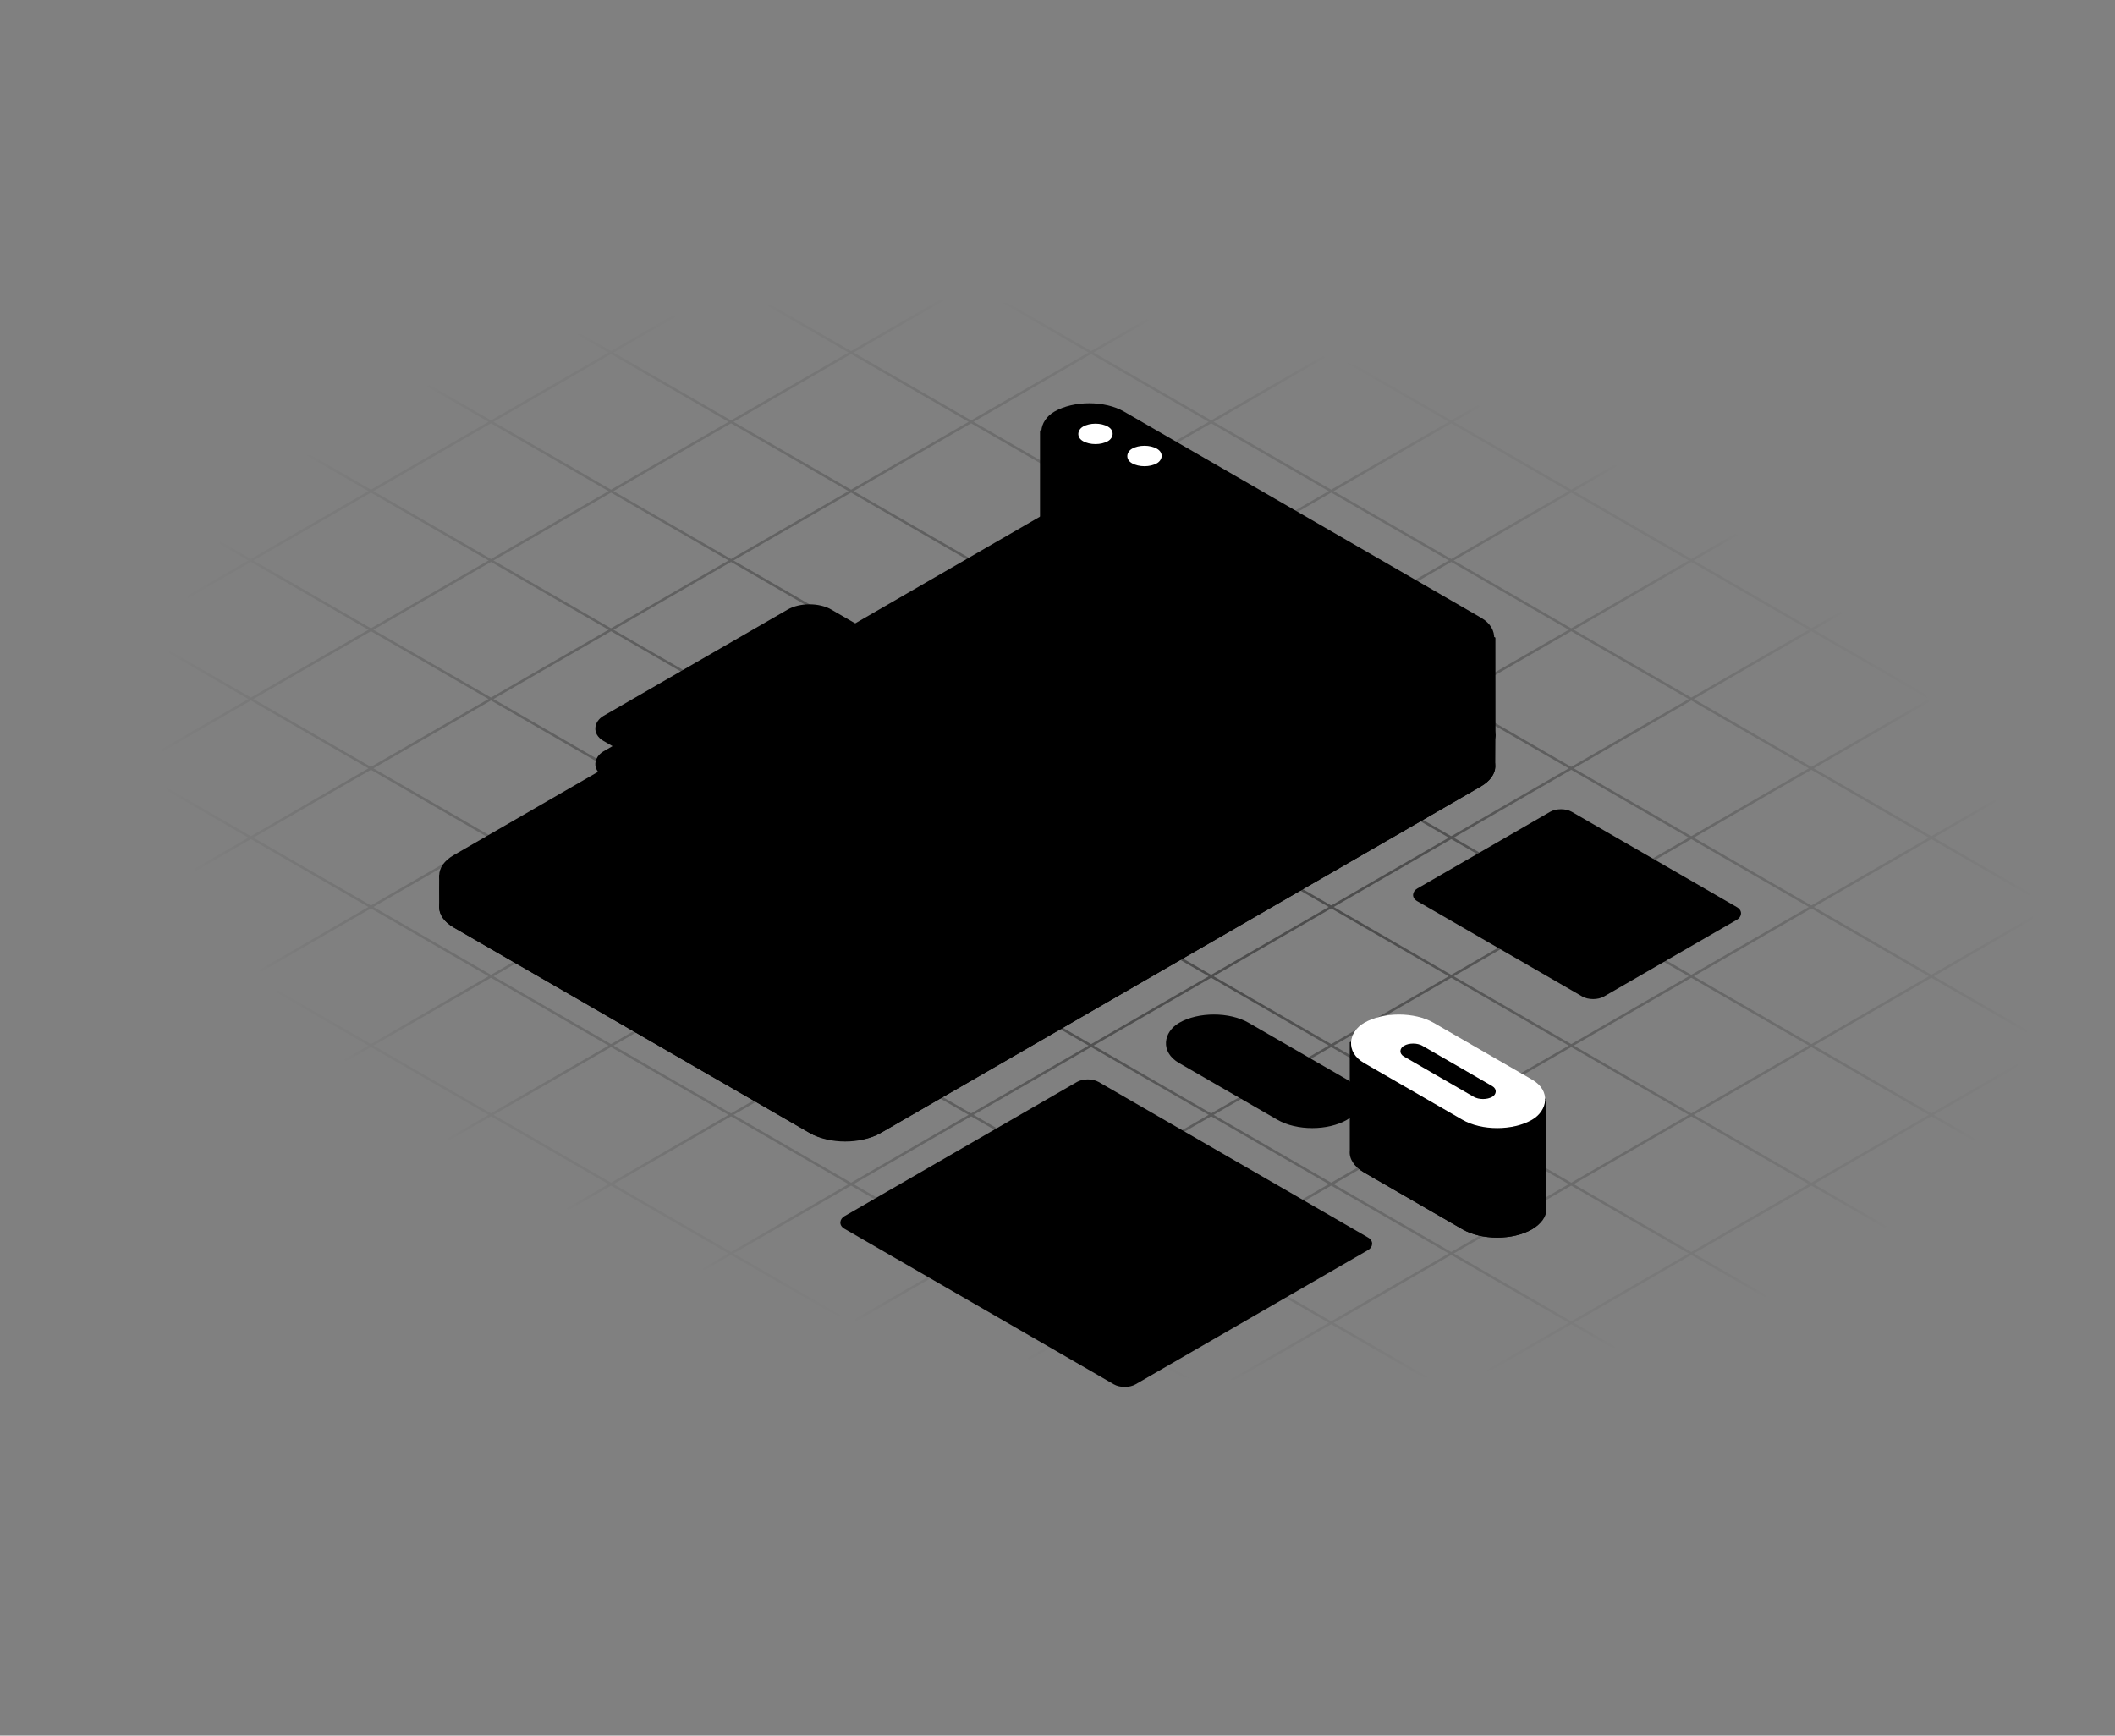 <svg width="708" height="581" viewBox="0 0 708 581" fill="none" xmlns="http://www.w3.org/2000/svg">
<rect x="0" y="0" width="708" height="581" fill="#808080" stroke="none"/>
<g clip-path="url(#clip0_3944_18140)">
<mask id="mask0_3944_18140" style="mask-type:alpha" maskUnits="userSpaceOnUse" x="-120" y="-1" width="980" height="567">
<rect width="620.83" height="509.467" transform="matrix(0.866 0.5 -0.866 0.5 322.057 -0.095)" fill="#D9D9D9" style="fill:#D9D9D9;fill:color(display-p3 0.851 0.851 0.851);fill-opacity:1;"/>
</mask>
<g mask="url(#mask0_3944_18140)">
<g opacity="0.4">
<mask id="mask1_3944_18140" style="mask-type:alpha" maskUnits="userSpaceOnUse" x="-236" y="-80" width="1219" height="705">
<path d="M982.861 296.336L415.223 624.034L-235.71 248.25L331.928 -79.447L982.861 296.336Z" fill="url(#paint0_radial_3944_18140)" style=""/>
</mask>
<g mask="url(#mask1_3944_18140)">
<line y1="-0.483" x2="952.481" y2="-0.483" transform="matrix(-0.866 0.5 -0.866 -0.5 447.119 -161.729)" stroke="#726863" style="stroke:#726863;stroke:color(display-p3 0.446 0.407 0.39);stroke-opacity:1;" stroke-width="0.967"/>
<line y1="-0.483" x2="952.481" y2="-0.483" transform="matrix(-0.866 0.5 -0.866 -0.5 487.302 -138.532)" stroke="#726863" style="stroke:#726863;stroke:color(display-p3 0.446 0.407 0.39);stroke-opacity:1;" stroke-width="0.967"/>
<line y1="-0.483" x2="952.481" y2="-0.483" transform="matrix(-0.866 0.5 -0.866 -0.5 527.485 -115.333)" stroke="#726863" style="stroke:#726863;stroke:color(display-p3 0.446 0.407 0.39);stroke-opacity:1;" stroke-width="0.967"/>
<line y1="-0.483" x2="952.481" y2="-0.483" transform="matrix(-0.866 0.5 -0.866 -0.5 567.669 -92.136)" stroke="#726863" style="stroke:#726863;stroke:color(display-p3 0.446 0.407 0.39);stroke-opacity:1;" stroke-width="0.967"/>
<line y1="-0.483" x2="952.481" y2="-0.483" transform="matrix(-0.866 0.5 -0.866 -0.5 607.853 -68.938)" stroke="#726863" style="stroke:#726863;stroke:color(display-p3 0.446 0.407 0.39);stroke-opacity:1;" stroke-width="0.967"/>
<line y1="-0.483" x2="952.481" y2="-0.483" transform="matrix(-0.866 0.5 -0.866 -0.5 648.036 -45.74)" stroke="#726863" style="stroke:#726863;stroke:color(display-p3 0.446 0.407 0.39);stroke-opacity:1;" stroke-width="0.967"/>
<line y1="-0.483" x2="952.481" y2="-0.483" transform="matrix(-0.866 0.5 -0.866 -0.5 688.22 -22.542)" stroke="#726863" style="stroke:#726863;stroke:color(display-p3 0.446 0.407 0.39);stroke-opacity:1;" stroke-width="0.967"/>
<line y1="-0.483" x2="952.481" y2="-0.483" transform="matrix(-0.866 0.5 -0.866 -0.5 728.403 0.656)" stroke="#726863" style="stroke:#726863;stroke:color(display-p3 0.446 0.407 0.39);stroke-opacity:1;" stroke-width="0.967"/>
<line y1="-0.483" x2="952.481" y2="-0.483" transform="matrix(-0.866 0.5 -0.866 -0.5 768.587 23.854)" stroke="#726863" style="stroke:#726863;stroke:color(display-p3 0.446 0.407 0.39);stroke-opacity:1;" stroke-width="0.967"/>
<line y1="-0.483" x2="952.481" y2="-0.483" transform="matrix(-0.866 0.5 -0.866 -0.5 808.771 47.052)" stroke="#726863" style="stroke:#726863;stroke:color(display-p3 0.446 0.407 0.39);stroke-opacity:1;" stroke-width="0.967"/>
<line y1="-0.483" x2="952.481" y2="-0.483" transform="matrix(-0.866 0.5 -0.866 -0.5 848.954 70.25)" stroke="#726863" style="stroke:#726863;stroke:color(display-p3 0.446 0.407 0.39);stroke-opacity:1;" stroke-width="0.967"/>
<line y1="-0.483" x2="952.481" y2="-0.483" transform="matrix(-0.866 0.5 -0.866 -0.5 889.137 93.448)" stroke="#726863" style="stroke:#726863;stroke:color(display-p3 0.446 0.407 0.39);stroke-opacity:1;" stroke-width="0.967"/>
<line y1="-0.483" x2="952.481" y2="-0.483" transform="matrix(-0.866 0.5 -0.866 -0.5 929.32 116.646)" stroke="#726863" style="stroke:#726863;stroke:color(display-p3 0.446 0.407 0.39);stroke-opacity:1;" stroke-width="0.967"/>
<line y1="-0.483" x2="952.481" y2="-0.483" transform="matrix(-0.866 0.5 -0.866 -0.5 969.504 139.844)" stroke="#726863" style="stroke:#726863;stroke:color(display-p3 0.446 0.407 0.39);stroke-opacity:1;" stroke-width="0.967"/>
<line y1="-0.483" x2="952.481" y2="-0.483" transform="matrix(-0.866 0.5 -0.866 -0.5 1009.69 163.042)" stroke="#726863" style="stroke:#726863;stroke:color(display-p3 0.446 0.407 0.39);stroke-opacity:1;" stroke-width="0.967"/>
<line y1="-0.483" x2="952.481" y2="-0.483" transform="matrix(-0.866 0.5 -0.866 -0.5 1049.87 186.239)" stroke="#726863" style="stroke:#726863;stroke:color(display-p3 0.446 0.407 0.39);stroke-opacity:1;" stroke-width="0.967"/>
<line y1="-0.483" x2="952.481" y2="-0.483" transform="matrix(-0.866 0.5 -0.866 -0.5 1090.05 209.438)" stroke="#726863" style="stroke:#726863;stroke:color(display-p3 0.446 0.407 0.39);stroke-opacity:1;" stroke-width="0.967"/>
<line y1="-0.483" x2="952.481" y2="-0.483" transform="matrix(-0.866 0.5 -0.866 -0.5 1130.24 232.635)" stroke="#726863" style="stroke:#726863;stroke:color(display-p3 0.446 0.407 0.39);stroke-opacity:1;" stroke-width="0.967"/>
<line y1="-0.483" x2="952.481" y2="-0.483" transform="matrix(-0.866 0.5 -0.866 -0.5 1170.42 255.833)" stroke="#726863" style="stroke:#726863;stroke:color(display-p3 0.446 0.407 0.39);stroke-opacity:1;" stroke-width="0.967"/>
<line y1="-0.483" x2="952.481" y2="-0.483" transform="matrix(-0.866 -0.5 0.866 -0.5 1145.6 289.679)" stroke="#726863" style="stroke:#726863;stroke:color(display-p3 0.446 0.407 0.39);stroke-opacity:1;" stroke-width="0.967"/>
<line y1="-0.483" x2="952.481" y2="-0.483" transform="matrix(-0.866 -0.5 0.866 -0.5 1105.41 312.877)" stroke="#726863" style="stroke:#726863;stroke:color(display-p3 0.446 0.407 0.39);stroke-opacity:1;" stroke-width="0.967"/>
<line y1="-0.483" x2="952.481" y2="-0.483" transform="matrix(-0.866 -0.5 0.866 -0.5 1065.23 336.075)" stroke="#726863" style="stroke:#726863;stroke:color(display-p3 0.446 0.407 0.39);stroke-opacity:1;" stroke-width="0.967"/>
<line y1="-0.483" x2="952.481" y2="-0.483" transform="matrix(-0.866 -0.5 0.866 -0.5 1025.05 359.272)" stroke="#726863" style="stroke:#726863;stroke:color(display-p3 0.446 0.407 0.39);stroke-opacity:1;" stroke-width="0.967"/>
<line y1="-0.483" x2="952.481" y2="-0.483" transform="matrix(-0.866 -0.5 0.866 -0.5 984.863 382.471)" stroke="#726863" style="stroke:#726863;stroke:color(display-p3 0.446 0.407 0.39);stroke-opacity:1;" stroke-width="0.967"/>
<line y1="-0.483" x2="952.481" y2="-0.483" transform="matrix(-0.866 -0.5 0.866 -0.5 944.68 405.668)" stroke="#726863" style="stroke:#726863;stroke:color(display-p3 0.446 0.407 0.39);stroke-opacity:1;" stroke-width="0.967"/>
<line y1="-0.483" x2="952.481" y2="-0.483" transform="matrix(-0.866 -0.5 0.866 -0.5 904.496 428.867)" stroke="#726863" style="stroke:#726863;stroke:color(display-p3 0.446 0.407 0.39);stroke-opacity:1;" stroke-width="0.967"/>
<line y1="-0.483" x2="952.481" y2="-0.483" transform="matrix(-0.866 -0.5 0.866 -0.5 864.312 452.064)" stroke="#726863" style="stroke:#726863;stroke:color(display-p3 0.446 0.407 0.39);stroke-opacity:1;" stroke-width="0.967"/>
<line y1="-0.483" x2="952.481" y2="-0.483" transform="matrix(-0.866 -0.5 0.866 -0.5 824.129 475.262)" stroke="#726863" style="stroke:#726863;stroke:color(display-p3 0.446 0.407 0.39);stroke-opacity:1;" stroke-width="0.967"/>
<line y1="-0.483" x2="952.481" y2="-0.483" transform="matrix(-0.866 -0.5 0.866 -0.5 783.945 498.46)" stroke="#726863" style="stroke:#726863;stroke:color(display-p3 0.446 0.407 0.39);stroke-opacity:1;" stroke-width="0.967"/>
<line y1="-0.483" x2="952.481" y2="-0.483" transform="matrix(-0.866 -0.5 0.866 -0.5 743.762 521.658)" stroke="#726863" style="stroke:#726863;stroke:color(display-p3 0.446 0.407 0.39);stroke-opacity:1;" stroke-width="0.967"/>
<line y1="-0.483" x2="952.481" y2="-0.483" transform="matrix(-0.866 -0.5 0.866 -0.5 703.579 544.856)" stroke="#726863" style="stroke:#726863;stroke:color(display-p3 0.446 0.407 0.39);stroke-opacity:1;" stroke-width="0.967"/>
<line y1="-0.483" x2="952.481" y2="-0.483" transform="matrix(-0.866 -0.5 0.866 -0.5 663.396 568.054)" stroke="#726863" style="stroke:#726863;stroke:color(display-p3 0.446 0.407 0.39);stroke-opacity:1;" stroke-width="0.967"/>
<line y1="-0.483" x2="952.481" y2="-0.483" transform="matrix(-0.866 -0.5 0.866 -0.5 623.212 591.252)" stroke="#726863" style="stroke:#726863;stroke:color(display-p3 0.446 0.407 0.39);stroke-opacity:1;" stroke-width="0.967"/>
<line y1="-0.483" x2="952.481" y2="-0.483" transform="matrix(-0.866 -0.5 0.866 -0.5 583.028 614.45)" stroke="#726863" style="stroke:#726863;stroke:color(display-p3 0.446 0.407 0.39);stroke-opacity:1;" stroke-width="0.967"/>
<line y1="-0.483" x2="952.481" y2="-0.483" transform="matrix(-0.866 -0.5 0.866 -0.5 542.845 637.648)" stroke="#726863" style="stroke:#726863;stroke:color(display-p3 0.446 0.407 0.39);stroke-opacity:1;" stroke-width="0.967"/>
<line y1="-0.483" x2="952.481" y2="-0.483" transform="matrix(-0.866 -0.5 0.866 -0.5 502.661 660.846)" stroke="#726863" style="stroke:#726863;stroke:color(display-p3 0.446 0.407 0.39);stroke-opacity:1;" stroke-width="0.967"/>
<line y1="-0.483" x2="952.481" y2="-0.483" transform="matrix(-0.866 -0.5 0.866 -0.5 462.478 684.043)" stroke="#726863" style="stroke:#726863;stroke:color(display-p3 0.446 0.407 0.39);stroke-opacity:1;" stroke-width="0.967"/>
<line y1="-0.483" x2="952.481" y2="-0.483" transform="matrix(-0.866 -0.5 0.866 -0.5 422.294 707.242)" stroke="#726863" style="stroke:#726863;stroke:color(display-p3 0.446 0.407 0.39);stroke-opacity:1;" stroke-width="0.967"/>
<line y1="-0.483" x2="952.481" y2="-0.483" transform="matrix(-0.866 -0.5 0.866 -0.5 382.111 730.439)" stroke="#726863" style="stroke:#726863;stroke:color(display-p3 0.446 0.407 0.39);stroke-opacity:1;" stroke-width="0.967"/>
<line y1="-0.483" x2="952.481" y2="-0.483" transform="matrix(-0.866 -0.5 0.866 -0.5 341.928 753.637)" stroke="#726863" style="stroke:#726863;stroke:color(display-p3 0.446 0.407 0.39);stroke-opacity:1;" stroke-width="0.967"/>
</g>
</g>
</g>
<rect x="-0.737" y="-8.88239e-08" width="258.422" height="164.061" rx="13.199" transform="matrix(-0.866 0.5 -0.866 -0.5 506.086 256.861)" fill="#09475C" stroke="#29A7D1" style="fill:#09475C;fill:color(display-p3 0.035 0.279 0.361);fill-opacity:1;stroke:#29A7D1;stroke:color(display-p3 0.16 0.656 0.821);stroke-opacity:1;" stroke-width="0.852"/>
<path opacity="0.2" d="M500.596 245.787L500.54 256.829C500.398 259.181 498.772 261.509 495.662 263.304L294.719 379.309C288.202 383.071 277.637 383.071 271.12 379.309L151.898 310.482C148.681 308.625 147.052 306.198 147.011 303.764C146.968 301.268 147.012 292.997 147.012 292.997L352.841 180.853C359.357 177.091 369.923 177.091 376.44 180.853L500.596 245.787Z" fill="#29A7D1" style="fill:#29A7D1;fill:color(display-p3 0.16 0.656 0.821);fill-opacity:1;"/>
<rect x="-0.737" y="-8.88239e-08" width="258.422" height="164.061" rx="13.199" transform="matrix(-0.866 0.5 -0.866 -0.5 506.086 246.241)" fill="#09475C" stroke="#29A7D1" style="fill:#09475C;fill:color(display-p3 0.035 0.279 0.361);fill-opacity:1;stroke:#29A7D1;stroke:color(display-p3 0.16 0.656 0.821);stroke-opacity:1;" stroke-width="0.852"/>
<rect opacity="0.5" y="0.525" width="63.864" height="25.869" rx="12.934" transform="matrix(0.866 0.5 -0.866 0.5 406.823 335.924)" fill="#09475C" stroke="#29A7D1" style="fill:#09475C;fill:color(display-p3 0.035 0.279 0.361);fill-opacity:1;stroke:#29A7D1;stroke:color(display-p3 0.16 0.656 0.821);stroke-opacity:1;" stroke-width="1.05"/>
<rect y="0.525" width="63.864" height="25.869" rx="12.934" transform="matrix(0.866 0.5 -0.866 0.5 468.753 372.577)" fill="#09475C" stroke="#29A7D1" style="fill:#09475C;fill:color(display-p3 0.035 0.279 0.361);fill-opacity:1;stroke:#29A7D1;stroke:color(display-p3 0.16 0.656 0.821);stroke-opacity:1;" stroke-width="1.05"/>
<path opacity="0.4" d="M451.833 348.896C458.27 345.18 473.517 344.515 479.954 348.232L517.686 368.018L517.685 404.958C517.603 407.33 515.995 409.688 512.86 411.497C506.422 415.214 495.985 415.214 489.547 411.497L456.642 392.501C453.168 390.495 451.568 387.818 451.844 385.193L451.833 348.896Z" fill="#29A7D1" style="fill:#29A7D1;fill:color(display-p3 0.16 0.656 0.821);fill-opacity:1;"/>
<rect width="64.914" height="26.919" rx="13.459" transform="matrix(0.866 0.5 -0.866 0.5 468.299 335.662)" fill="white" style="fill:white;fill-opacity:1;"/>
<rect width="34.167" height="7.162" rx="3.581" transform="matrix(0.866 0.5 -0.866 0.5 473.057 348.287)" fill="#29A7D1" style="fill:#29A7D1;fill:color(display-p3 0.16 0.656 0.821);fill-opacity:1;"/>
<rect width="164.928" height="26.919" rx="13.459" transform="matrix(0.866 0.5 -0.866 0.5 364.627 163.483)" fill="#29A7D1" style="fill:#29A7D1;fill:color(display-p3 0.16 0.656 0.821);fill-opacity:1;"/>
<path opacity="0.2" d="M152.586 286.349C155.971 284.395 164.273 279.703 164.273 279.703C164.273 279.703 172.846 284.587 175.899 286.349L294.535 354.851C297.783 356.727 306.014 361.506 306.014 361.506C306.014 361.506 297.724 366.469 294.535 368.31C288.097 372.026 277.66 372.026 271.222 368.31L152.586 299.808C146.149 296.091 146.149 290.066 152.586 286.349Z" fill="#29A7D1" style="fill:#29A7D1;fill:color(display-p3 0.16 0.656 0.821);fill-opacity:1;"/>
<rect opacity="0.2" width="55.119" height="7.142" rx="3.571" transform="matrix(0.866 0.5 -0.866 0.5 337.428 196.698)" fill="#29A7D1" style="fill:#29A7D1;fill:color(display-p3 0.16 0.656 0.821);fill-opacity:1;"/>
<rect opacity="0.2" width="55.119" height="7.142" rx="3.571" transform="matrix(0.866 0.5 -0.866 0.5 395.536 232.579)" fill="#29A7D1" style="fill:#29A7D1;fill:color(display-p3 0.16 0.656 0.821);fill-opacity:1;"/>
<rect opacity="0.2" width="47.332" height="7.142" rx="3.571" transform="matrix(0.866 0.5 -0.866 0.5 326.63 202.911)" fill="#29A7D1" style="fill:#29A7D1;fill:color(display-p3 0.16 0.656 0.821);fill-opacity:1;"/>
<rect opacity="0.2" width="47.332" height="7.142" rx="3.571" transform="matrix(0.866 0.5 -0.866 0.5 384.737 238.792)" fill="#29A7D1" style="fill:#29A7D1;fill:color(display-p3 0.16 0.656 0.821);fill-opacity:1;"/>
<rect opacity="0.2" width="39.773" height="7.142" rx="3.571" transform="matrix(0.866 0.5 -0.866 0.5 315.83 209.123)" fill="#29A7D1" style="fill:#29A7D1;fill:color(display-p3 0.16 0.656 0.821);fill-opacity:1;"/>
<rect opacity="0.2" width="39.773" height="7.142" rx="3.571" transform="matrix(0.866 0.5 -0.866 0.5 373.938 245.004)" fill="#29A7D1" style="fill:#29A7D1;fill:color(display-p3 0.16 0.656 0.821);fill-opacity:1;"/>
<rect opacity="0.2" width="59.933" height="7.142" rx="3.571" transform="matrix(0.866 0.5 -0.866 0.5 305.031 215.335)" fill="#29A7D1" style="fill:#29A7D1;fill:color(display-p3 0.16 0.656 0.821);fill-opacity:1;"/>
<rect opacity="0.2" width="59.933" height="7.142" rx="3.571" transform="matrix(0.866 0.5 -0.866 0.5 363.14 251.217)" fill="#29A7D1" style="fill:#29A7D1;fill:color(display-p3 0.16 0.656 0.821);fill-opacity:1;"/>
<rect opacity="0.2" width="42.546" height="7.142" rx="3.571" transform="matrix(0.866 0.5 -0.866 0.5 294.232 221.548)" fill="#29A7D1" style="fill:#29A7D1;fill:color(display-p3 0.16 0.656 0.821);fill-opacity:1;"/>
<rect opacity="0.2" width="42.546" height="7.142" rx="3.571" transform="matrix(0.866 0.5 -0.866 0.5 352.34 257.429)" fill="#29A7D1" style="fill:#29A7D1;fill:color(display-p3 0.16 0.656 0.821);fill-opacity:1;"/>
<rect opacity="0.2" width="127.452" height="88.019" rx="8.4" transform="matrix(0.866 0.5 -0.866 0.5 270.972 235.472)" fill="#29A7D1" style="fill:#29A7D1;fill:color(display-p3 0.16 0.656 0.821);fill-opacity:1;"/>
<rect opacity="0.2" width="127.452" height="88.019" rx="8.4" transform="matrix(0.866 0.5 -0.866 0.5 270.972 223.591)" fill="#29A7D1" style="fill:#29A7D1;fill:color(display-p3 0.16 0.656 0.821);fill-opacity:1;"/>
<rect opacity="0.2" width="127.452" height="88.019" rx="8.4" transform="matrix(0.866 0.5 -0.866 0.5 270.972 211.71)" fill="#29A7D1" style="fill:#29A7D1;fill:color(display-p3 0.16 0.656 0.821);fill-opacity:1;"/>
<rect width="127.452" height="88.019" rx="8.4" transform="matrix(0.866 0.5 -0.866 0.5 270.972 199.829)" fill="#29A7D1" style="fill:#29A7D1;fill:color(display-p3 0.16 0.656 0.821);fill-opacity:1;"/>
<rect opacity="0.2" width="24.477" height="7.142" rx="3.571" transform="matrix(0.866 0.5 -0.866 0.5 363.401 372.238)" fill="#29A7D1" style="fill:#29A7D1;fill:color(display-p3 0.16 0.656 0.821);fill-opacity:1;"/>
<rect opacity="0.2" width="55.123" height="7.142" rx="3.571" transform="matrix(-0.866 -0.5 -0.866 0.5 435.274 413.731)" fill="#29A7D1" style="fill:#29A7D1;fill:color(display-p3 0.16 0.656 0.821);fill-opacity:1;"/>
<rect opacity="0.2" width="42.546" height="7.142" rx="3.571" transform="matrix(0.866 0.5 -0.866 0.5 352.34 378.6)" fill="#29A7D1" style="fill:#29A7D1;fill:color(display-p3 0.16 0.656 0.821);fill-opacity:1;"/>
<rect opacity="0.2" width="14.405" height="7.142" rx="3.571" transform="matrix(-0.866 -0.5 -0.866 0.5 404.579 408.757)" fill="#29A7D1" style="fill:#29A7D1;fill:color(display-p3 0.16 0.656 0.821);fill-opacity:1;"/>
<rect opacity="0.2" width="15.9" height="7.142" rx="3.571" transform="matrix(0.866 0.5 -0.866 0.5 341.279 384.961)" fill="#29A7D1" style="fill:#29A7D1;fill:color(display-p3 0.16 0.656 0.821);fill-opacity:1;"/>
<rect opacity="0.2" width="22.552" height="7.142" rx="3.571" transform="matrix(-0.866 -0.5 -0.866 0.5 377.216 405.707)" fill="#29A7D1" style="fill:#29A7D1;fill:color(display-p3 0.16 0.656 0.821);fill-opacity:1;"/>
<rect opacity="0.2" width="21.239" height="7.142" rx="3.571" transform="matrix(-0.866 -0.5 -0.866 0.5 398.824 418.181)" fill="#29A7D1" style="fill:#29A7D1;fill:color(display-p3 0.16 0.656 0.821);fill-opacity:1;"/>
<rect opacity="0.2" width="53.213" height="7.142" rx="3.571" transform="matrix(0.866 0.5 -0.866 0.5 330.219 391.322)" fill="#29A7D1" style="fill:#29A7D1;fill:color(display-p3 0.16 0.656 0.821);fill-opacity:1;"/>
<rect y="0.525" width="163.878" height="25.869" rx="12.934" transform="matrix(0.866 0.5 -0.866 0.5 365.082 163.745)" fill="#09475C" stroke="#29A7D1" style="fill:#09475C;fill:color(display-p3 0.035 0.279 0.361);fill-opacity:1;stroke:#29A7D1;stroke:color(display-p3 0.16 0.656 0.821);stroke-opacity:1;" stroke-width="1.05"/>
<path opacity="0.2" d="M359.398 137.839C362.232 136.203 371.065 136.065 373.899 137.701C373.899 137.701 373.894 177.379 373.914 178.436C373.934 179.523 373.226 180.615 371.788 181.445C368.954 183.081 364.358 183.081 361.523 181.445C360.127 180.638 359.418 179.585 359.398 178.528C359.377 177.44 359.398 137.839 359.398 137.839Z" fill="#29A7D1" style="fill:#29A7D1;fill:color(display-p3 0.16 0.656 0.821);fill-opacity:1;"/>
<path opacity="0.2" d="M375.802 146.507C378.637 144.871 387.469 144.733 390.304 146.369C390.304 146.369 390.298 186.047 390.318 187.104C390.339 188.191 389.63 189.283 388.193 190.113C385.358 191.749 380.762 191.749 377.928 190.113C376.531 189.306 375.823 188.253 375.802 187.196C375.782 186.108 375.802 146.507 375.802 146.507Z" fill="#29A7D1" style="fill:#29A7D1;fill:color(display-p3 0.16 0.656 0.821);fill-opacity:1;"/>
<rect y="0.525" width="10.724" height="10.724" rx="5.362" transform="matrix(0.866 0.5 -0.866 0.5 367.172 172.729)" fill="#09475C" stroke="#29A7D1" style="fill:#09475C;fill:color(display-p3 0.035 0.279 0.361);fill-opacity:1;stroke:#29A7D1;stroke:color(display-p3 0.16 0.656 0.821);stroke-opacity:1;" stroke-width="1.05"/>
<rect y="0.525" width="10.724" height="10.724" rx="5.362" transform="matrix(0.866 0.5 -0.866 0.5 383.577 181.397)" fill="#09475C" stroke="#29A7D1" style="fill:#09475C;fill:color(display-p3 0.035 0.279 0.361);fill-opacity:1;stroke:#29A7D1;stroke:color(display-p3 0.16 0.656 0.821);stroke-opacity:1;" stroke-width="1.05"/>
<path opacity="0.2" d="M348.146 144.097C348.146 144.097 369.847 139.821 376.284 143.538L500.597 213.444L500.619 246.364C500.443 248.657 498.839 250.92 495.807 252.67C489.369 256.387 478.932 256.387 472.494 252.67L352.972 183.67C349.744 181.807 348.135 179.363 348.144 176.921C348.152 174.492 348.146 144.097 348.146 144.097Z" fill="#29A7D1" style="fill:#29A7D1;fill:color(display-p3 0.16 0.656 0.821);fill-opacity:1;"/>
<rect width="164.928" height="26.919" rx="13.459" transform="matrix(0.866 0.5 -0.866 0.5 364.627 131.053)" fill="#29A7D1" style="fill:#29A7D1;fill:color(display-p3 0.16 0.656 0.821);fill-opacity:1;"/>
<rect y="0.525" width="10.724" height="10.724" rx="5.362" transform="matrix(0.866 0.5 -0.866 0.5 367.171 139.622)" fill="white" stroke="#29A7D1" style="fill:white;fill-opacity:1;stroke:#29A7D1;stroke:color(display-p3 0.16 0.656 0.821);stroke-opacity:1;" stroke-width="1.05"/>
<rect y="0.525" width="10.724" height="10.724" rx="5.362" transform="matrix(0.866 0.5 -0.866 0.5 383.577 147.022)" fill="white" stroke="#29A7D1" style="fill:white;fill-opacity:1;stroke:#29A7D1;stroke:color(display-p3 0.16 0.656 0.821);stroke-opacity:1;" stroke-width="1.05"/>
<rect opacity="0.2" width="72.219" height="59.788" rx="4.2" transform="matrix(0.866 0.5 -0.866 0.5 522.538 269.663)" fill="#29A7D1" style="fill:#29A7D1;fill:color(display-p3 0.16 0.656 0.821);fill-opacity:1;"/>
<rect opacity="0.2" width="112.536" height="98.267" rx="4.2" transform="matrix(0.866 0.5 -0.866 0.5 364.141 360.094)" fill="#29A7D1" style="fill:#29A7D1;fill:color(display-p3 0.16 0.656 0.821);fill-opacity:1;"/>
<path opacity="0.8" d="M539.714 301.46L532.898 316.145L514.276 305.395L539.714 301.46Z" fill="#29A7D1" style="fill:#29A7D1;fill:color(display-p3 0.16 0.656 0.821);fill-opacity:1;"/>
<path opacity="0.8" d="M534.615 292.888L525.717 312.059L501.408 298.025L534.615 292.888Z" fill="#29A7D1" style="fill:#29A7D1;fill:color(display-p3 0.16 0.656 0.821);fill-opacity:1;"/>
<rect opacity="0.8" width="5.196" height="5.196" rx="2.598" transform="matrix(0.866 0.5 -0.866 0.5 543.745 295.253)" fill="#29A7D1" style="fill:#29A7D1;fill:color(display-p3 0.16 0.656 0.821);fill-opacity:1;"/>
</g>
<defs>
<radialGradient id="paint0_radial_3944_18140" cx="0" cy="0" r="1" gradientTransform="matrix(-197.068 113.768 -247.128 -142.667 367.621 281.365)" gradientUnits="userSpaceOnUse">
<stop offset="0.321" stop-color="white" style="stop-color:white;stop-opacity:1;"/>
<stop offset="1" stop-color="white" stop-opacity="0" style="stop-color:none;stop-opacity:0;"/>
</radialGradient>
<clipPath id="clip0_3944_18140">
<rect width="708" height="581" fill="white" style="fill:white;fill-opacity:1;"/>
</clipPath>
</defs>
</svg>
